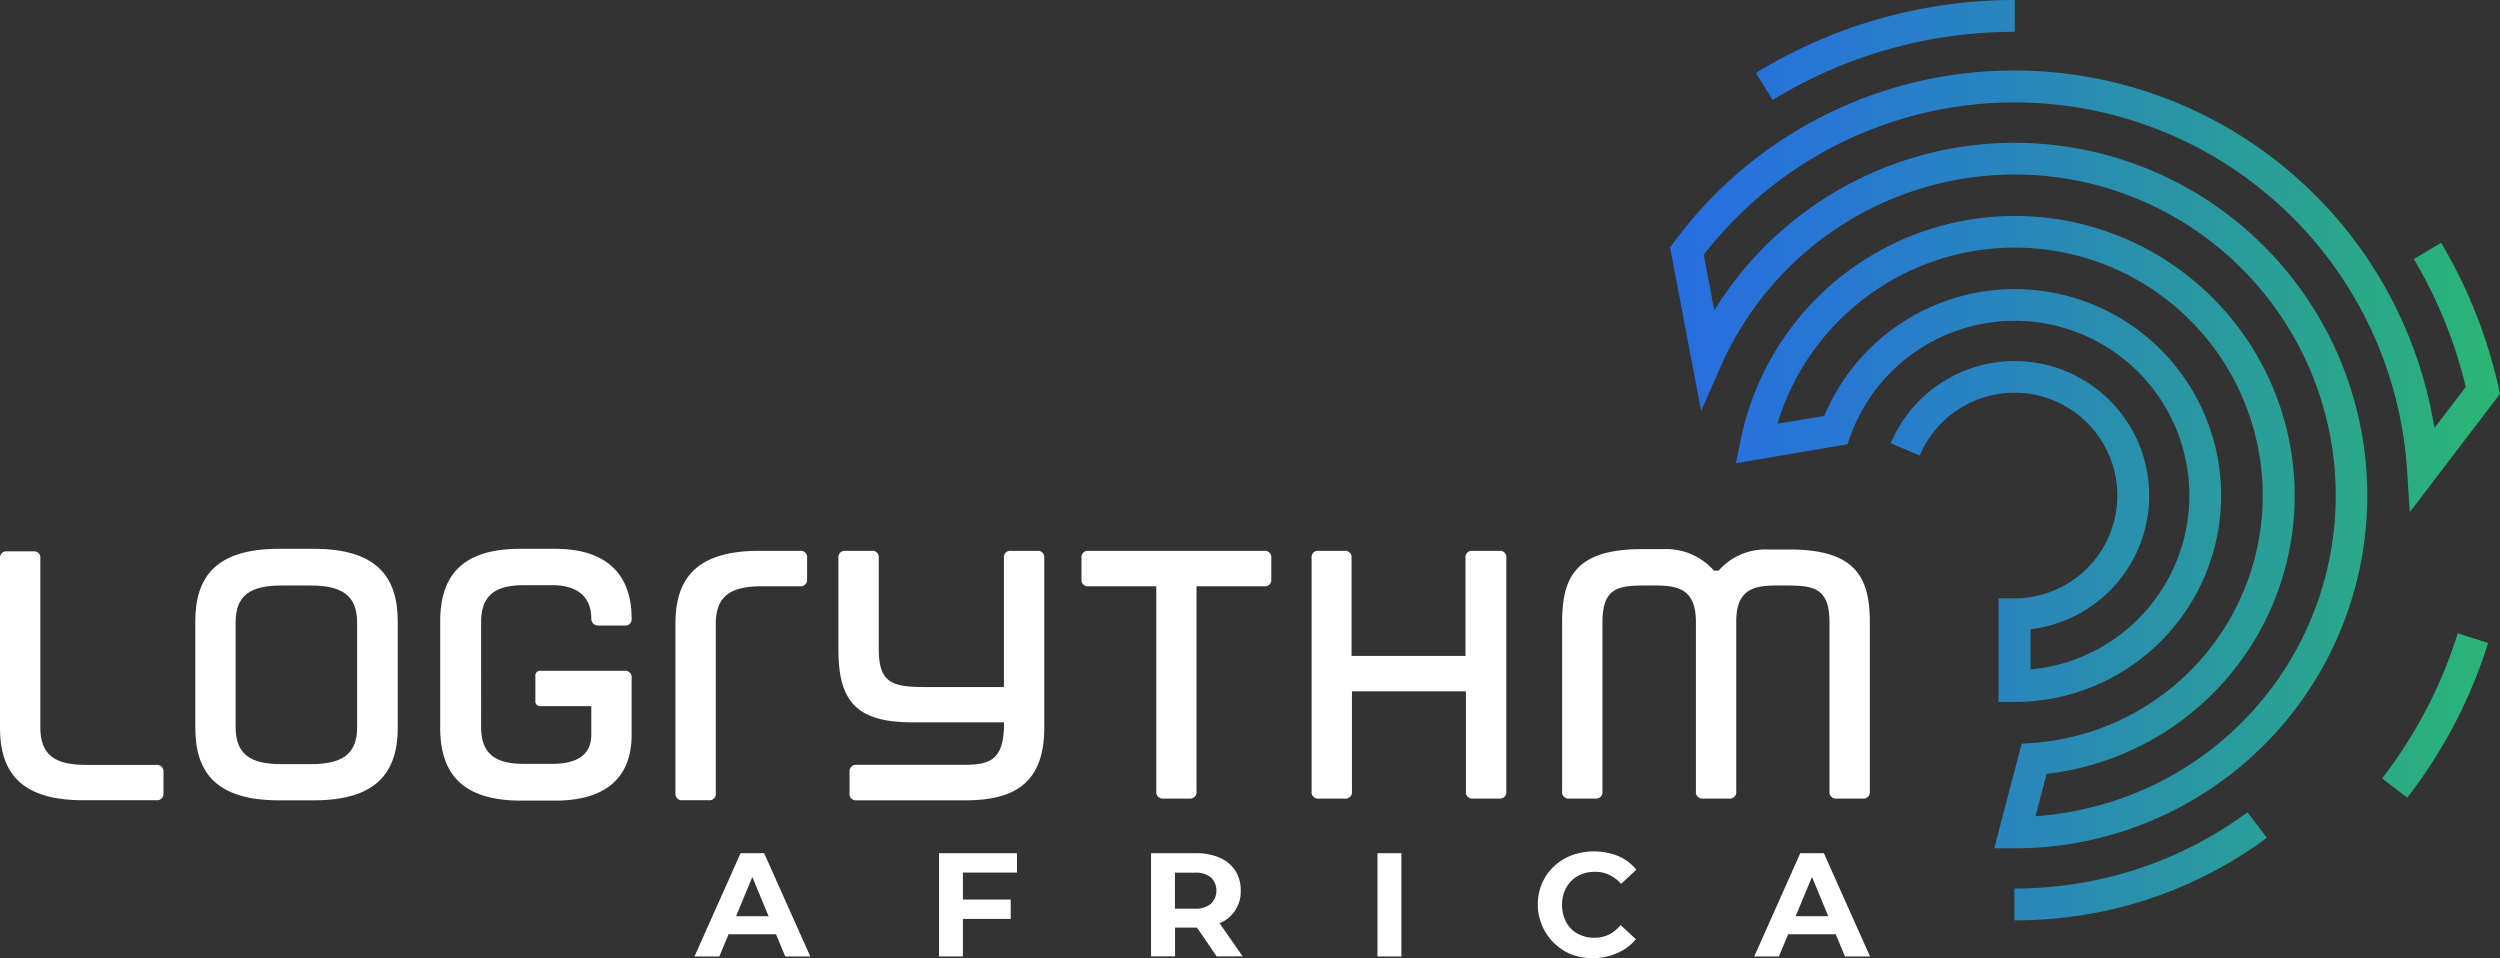 <svg xmlns="http://www.w3.org/2000/svg" xmlns:xlink="http://www.w3.org/1999/xlink" viewBox="0 0 258.46 99.06"><rect x="0" y="0" width="258.46" height="99.06" fill="#333333" stroke="none"/><defs><style>.cls-1{fill:url(#linear-gradient);}.cls-2{fill:#fff;}</style><linearGradient id="linear-gradient" x1="172.66" y1="47.58" x2="258.46" y2="47.58" gradientUnits="userSpaceOnUse"><stop offset="0" stop-color="#276ee1"></stop><stop offset="0.17" stop-color="#2776d5"></stop><stop offset="0.47" stop-color="#298ab6"></stop><stop offset="0.87" stop-color="#2aab85"></stop><stop offset="1" stop-color="#2bb673"></stop></linearGradient></defs><g id="Layer_2" data-name="Layer 2"><g id="Layer_1-2" data-name="Layer 1"><path class="cls-1" d="M217.5,94.2a43.42,43.42,0,0,0,16.86-7.59l-2-2.64a40.31,40.31,0,0,1-15.59,7,41.14,41.14,0,0,1-8.52.89v3.29A44.22,44.22,0,0,0,217.5,94.2Zm39.73-27.73-3.14-1a47.57,47.57,0,0,1-7.82,15l2.6,2A51,51,0,0,0,257.23,66.47ZM208.3,3.29V0a51.16,51.16,0,0,0-26.76,7.54l1.72,2.8A47.8,47.8,0,0,1,208.3,3.29Zm9,83.28a36.47,36.47,0,1,0-40.07-54.48l-1.09-5.75a40.66,40.66,0,0,1,72.71,22.24l.28,4.38,9.31-12.22L258.3,40a50.94,50.94,0,0,0-5.93-14.9l-2.82,1.68A47.67,47.67,0,0,1,254.92,40l-3.24,4.25A44,44,0,0,0,208.3,7.29,43.6,43.6,0,0,0,173.09,25l-.43.58,3.21,16.9L178,37.66a33.19,33.19,0,1,1,38.5,45.73,34.31,34.31,0,0,1-6.06,1L211.59,80a28.93,28.93,0,1,0-31.65-34.44l-.47,2.33L191,45.93l.32-.9a18.06,18.06,0,1,1,18.61,24.18V65.05a13.91,13.91,0,1,0-14.46-19.23l3,1.28a10.63,10.63,0,1,1,9.79,14.76h-1.64V72.57h1.64A21.34,21.34,0,1,0,188.6,43l-4.85.81a25.64,25.64,0,1,1,26.43,33l-1.17.08L206.17,87.7h2.13A36.43,36.43,0,0,0,217.32,86.57Z"></path><path class="cls-2" d="M0,75.24V57.68A.65.65,0,0,1,.73,57H3.44a.65.65,0,0,1,.73.73V75.17c0,2.92,1.54,3.91,4.76,3.91h7.24a.66.66,0,0,1,.73.73V82a.66.66,0,0,1-.73.73H8.63C2.23,82.74,0,79.92,0,75.24Z"></path><path class="cls-2" d="M20.19,75.24v-11c0-4.69,2.23-7.5,8.64-7.5h3.62c6.4,0,8.67,2.81,8.67,7.5v11c0,4.68-2.27,7.5-8.67,7.5H28.83C22.42,82.74,20.19,79.92,20.19,75.24ZM29.12,79h3c3.22,0,4.8-1,4.8-3.8V64.34c0-2.78-1.58-3.81-4.8-3.81h-3c-3.22,0-4.76,1-4.76,3.81V75.17C24.36,78,25.9,79,29.12,79Z"></path><path class="cls-2" d="M45.51,75.24v-11c0-4.69,2.23-7.5,8.26-7.5H57.4c5.34,0,7.9,2.67,7.9,7.2a.65.65,0,0,1-.73.73H61.89a.7.7,0,0,1-.76-.73c0-2.49-1.76-3.44-4-3.44h-3c-2.86,0-4.39,1-4.39,3.81V75.17c0,2.81,1.53,3.8,4.39,3.8h3c2.27,0,4-.77,4-3V73H55.89a.48.48,0,0,1-.54-.55V69.9a.48.48,0,0,1,.54-.55H64.6a.65.65,0,0,1,.7.73V76c0,4.28-2.56,6.77-7.9,6.77H53.77C47.74,82.74,45.51,79.92,45.51,75.24Z"></path><path class="cls-2" d="M69.83,82V64.45c0-4.68,2.23-7.5,8.63-7.5h4.25a.65.65,0,0,1,.73.73v2.2a.66.66,0,0,1-.73.73H78.76c-3.22,0-4.76,1-4.76,3.91V82a.65.65,0,0,1-.73.73H70.56A.66.66,0,0,1,69.83,82Z"></path><path class="cls-2" d="M87.83,82v-2.2a.66.66,0,0,1,.73-.73h11c2.67,0,4.24-.36,4.24-4.28v-.11h-9.4c-5.78,0-7.72-2.08-7.72-7.5V57.68a.65.65,0,0,1,.73-.73h2.71a.65.65,0,0,1,.73.73v9.44c0,3.62,1.54,3.91,4.94,3.91h8V57.68a.65.65,0,0,1,.73-.73h2.71a.65.65,0,0,1,.73.73V75.24c0,5.63-3,7.5-8.12,7.5H88.56A.66.66,0,0,1,87.83,82Z"></path><path class="cls-2" d="M119.54,81.82V60.61h-7a.65.65,0,0,1-.73-.73v-2.2a.65.65,0,0,1,.73-.73H130.7a.65.65,0,0,1,.73.73v2.2a.65.65,0,0,1-.73.73h-7V81.82a.66.66,0,0,1-.73.74h-2.7A.67.67,0,0,1,119.54,81.82Z"></path><path class="cls-2" d="M151.55,81.82V71.47H139.77V81.82a.66.66,0,0,1-.73.74h-2.71a.66.66,0,0,1-.73-.74V57.68a.65.65,0,0,1,.73-.73H139a.65.65,0,0,1,.73.73V67.81h11.78V57.68a.65.65,0,0,1,.73-.73H155a.65.65,0,0,1,.73.73V81.82a.66.66,0,0,1-.73.74h-2.71A.66.66,0,0,1,151.55,81.82Z"></path><path class="cls-2" d="M161.5,81.82V64.27c0-4.69,1.5-7.5,8.27-7.5H172A6.57,6.57,0,0,1,177.2,59h.47a6.47,6.47,0,0,1,5.16-2.19H185c6.77,0,8.31,2.81,8.31,7.5V81.82a.66.66,0,0,1-.73.74h-2.71a.66.66,0,0,1-.73-.74V64.34c0-3.51-1.58-3.81-4.43-3.81H183.6c-2.53,0-4.1.59-4.1,3.74V81.82a.66.66,0,0,1-.73.74h-2.71a.66.66,0,0,1-.73-.74V64.34c0-3.22-1.57-3.81-4.1-3.81h-1.17c-2.85,0-4.39.3-4.39,3.81V81.82a.66.66,0,0,1-.73.74h-2.71A.66.66,0,0,1,161.5,81.82Z"></path><path class="cls-2" d="M71.8,98.88l4.76-10.67H79l4.77,10.67H81.18l-3.9-9.42h1l-3.91,9.42Zm2.38-2.29.66-1.87h5.49L81,96.59Z"></path><path class="cls-2" d="M99.55,98.88H97.08V88.21h8.06v2H99.55ZM99.37,93h5.12v2H99.37Z"></path><path class="cls-2" d="M119,98.88V88.21h4.62a6,6,0,0,1,2.47.46A3.6,3.6,0,0,1,127.7,90a3.69,3.69,0,0,1,.57,2.07,3.5,3.5,0,0,1-2.17,3.37,6.15,6.15,0,0,1-2.47.46h-3.24l1.09-1.09v4.06Zm2.47-3.78-1.09-1.16h3.11a2.5,2.5,0,0,0,1.7-.5,1.92,1.92,0,0,0,0-2.73,2.5,2.5,0,0,0-1.7-.49h-3.11l1.09-1.17Zm4.32,3.78L123.13,95h2.64l2.7,3.87Z"></path><path class="cls-2" d="M142.41,98.88V88.21h2.47V98.88Z"></path><path class="cls-2" d="M164.72,99.06a6.39,6.39,0,0,1-2.3-.4,5.59,5.59,0,0,1-3-7.33,5.36,5.36,0,0,1,1.22-1.75,5.56,5.56,0,0,1,1.84-1.15,6.73,6.73,0,0,1,4.81.07,4.94,4.94,0,0,1,1.88,1.41l-1.58,1.47a3.82,3.82,0,0,0-1.22-.94,3.43,3.43,0,0,0-1.47-.31,3.79,3.79,0,0,0-1.37.24,3.05,3.05,0,0,0-1.08.7,3.21,3.21,0,0,0-.71,1.09,3.57,3.57,0,0,0-.25,1.38,3.66,3.66,0,0,0,.25,1.39A3.08,3.08,0,0,0,162.4,96a2.92,2.92,0,0,0,1.08.7,3.59,3.59,0,0,0,1.37.25,3.44,3.44,0,0,0,1.47-.32,3.59,3.59,0,0,0,1.22-1l1.58,1.47a4.94,4.94,0,0,1-1.88,1.41A6.19,6.19,0,0,1,164.72,99.06Z"></path><path class="cls-2" d="M181.36,98.88l4.76-10.67h2.44l4.77,10.67h-2.59l-3.91-9.42h1l-3.92,9.42Zm2.38-2.29.66-1.87h5.48l.67,1.87Z"></path></g></g></svg>